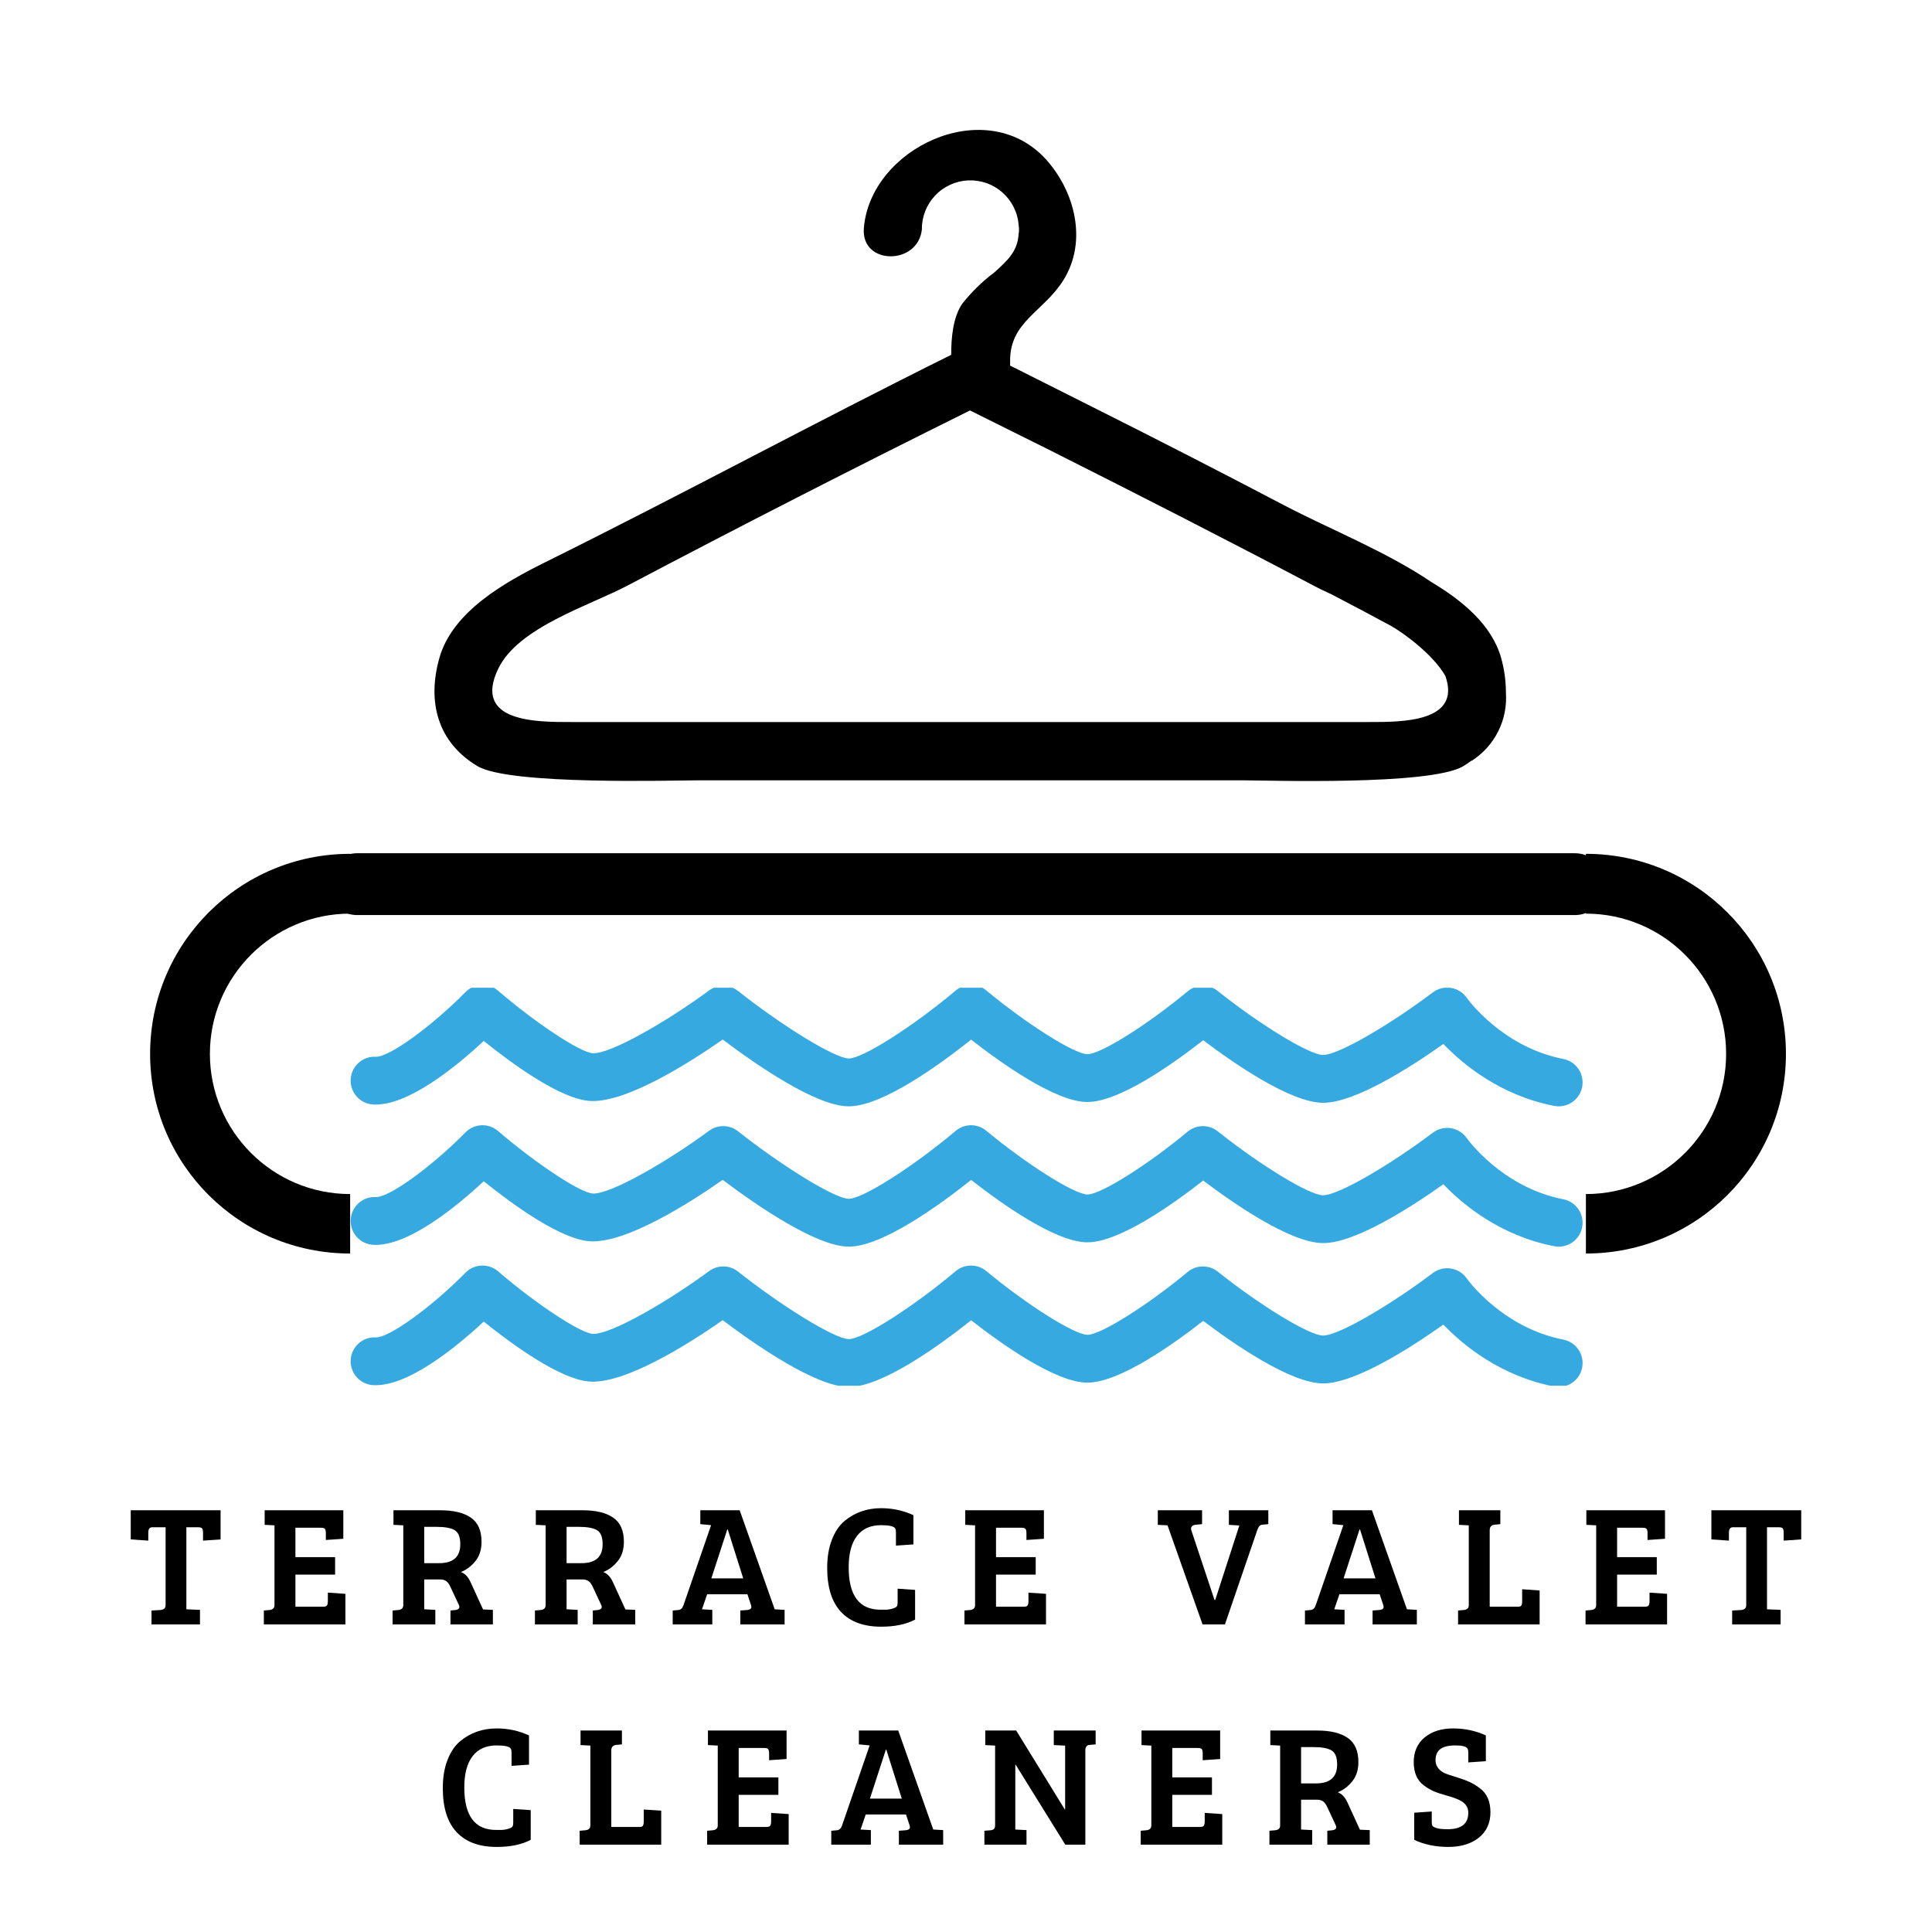 <svg xmlns="http://www.w3.org/2000/svg" xmlns:xlink="http://www.w3.org/1999/xlink" width="500" zoomAndPan="magnify" viewBox="0 0 375 375" height="500" preserveAspectRatio="xMidYMid meet" version="1.2"><defs><clipPath id="2232e51195"><path d="M 84 25 L 292.805 25 L 292.805 152 L 84 152 Z M 84 25 "/></clipPath><clipPath id="e1a2c58c99"><path d="M 29 165.688 L 67.961 165.688 L 67.961 243.688 L 29 243.688 Z M 29 165.688 "/></clipPath><clipPath id="7829730d1d"><path d="M 307.824 165.688 L 346.648 165.688 L 346.648 243.688 L 307.824 243.688 Z M 307.824 165.688 "/></clipPath><clipPath id="1e667843af"><path d="M 68 191.719 L 307.762 191.719 L 307.762 215 L 68 215 Z M 68 191.719 "/></clipPath><clipPath id="7da487d551"><path d="M 68 218 L 307.762 218 L 307.762 242 L 68 242 Z M 68 218 "/></clipPath><clipPath id="c62ea3d63b"><path d="M 68 245 L 307.762 245 L 307.762 268.969 L 68 268.969 Z M 68 245 "/></clipPath></defs><g id="ff2e493af5"><g clip-rule="nonzero" clip-path="url(#2232e51195)"><path style=" stroke:none;fill-rule:nonzero;fill:#000000;fill-opacity:1;" d="M 291.359 127.66 C 289.535 121.297 283.91 116.629 277.969 113.062 C 269.062 107.035 258.316 102.816 249.293 98.098 C 236.918 91.602 224.445 85.207 211.883 78.914 C 206.523 76.234 201.336 73.59 196.062 70.961 C 196.062 70.812 196.062 70.66 196.062 70.543 C 196.07 70.414 196.07 70.285 196.062 70.16 C 195.961 62.426 202.488 60.602 206.406 54.375 C 211.18 46.742 208.582 36.93 202.824 30.719 C 191.105 18.234 168.895 28.812 167.672 44.312 C 167.102 51.512 178.203 51.543 178.938 44.516 C 178.93 43.91 178.984 43.312 179.09 42.719 C 179.199 42.125 179.363 41.547 179.582 40.984 C 179.805 40.426 180.074 39.891 180.398 39.379 C 180.719 38.871 181.09 38.395 181.504 37.957 C 181.918 37.52 182.367 37.121 182.859 36.77 C 183.348 36.418 183.867 36.117 184.418 35.867 C 184.965 35.613 185.531 35.418 186.117 35.273 C 186.703 35.129 187.297 35.043 187.902 35.016 C 188.504 34.988 189.102 35.016 189.699 35.105 C 190.297 35.191 190.879 35.332 191.449 35.531 C 192.02 35.73 192.566 35.984 193.086 36.289 C 193.605 36.59 194.094 36.941 194.547 37.34 C 195 37.738 195.414 38.176 195.781 38.652 C 196.152 39.129 196.473 39.637 196.742 40.176 C 197.016 40.715 197.234 41.273 197.398 41.855 C 197.562 42.434 197.668 43.027 197.719 43.625 C 197.727 43.66 197.727 43.695 197.719 43.727 C 197.812 44.285 197.812 44.844 197.719 45.402 C 197.5 48.648 195.863 50.324 192.965 52.902 C 190.633 54.656 188.562 56.684 186.754 58.977 C 184.98 61.57 184.613 65.57 184.629 68.871 C 158.18 81.992 132.219 96.055 105.77 109.16 C 98.055 112.996 87.859 118.668 85.297 127.66 C 82.871 136.18 84.895 144.062 92.695 148.715 C 98.922 152.434 130.844 151.461 135.363 151.461 L 241.293 151.461 C 245.812 151.461 277.699 152.516 284.012 148.715 C 284.531 148.414 285.027 148.078 285.5 147.711 L 285.77 147.594 C 286.848 146.891 287.816 146.055 288.676 145.09 C 289.531 144.129 290.246 143.066 290.82 141.914 C 291.395 140.758 291.805 139.547 292.059 138.281 C 292.309 137.016 292.387 135.742 292.297 134.453 C 292.297 132.148 291.984 129.883 291.359 127.66 Z M 265.848 140.145 L 110.793 140.145 C 104.297 140.145 91.66 140.246 96.715 129.785 C 100.598 121.734 114.406 117.566 121.824 113.648 C 143.82 102.055 165.969 90.727 188.277 79.668 L 204.113 87.551 C 221.105 96.105 238.043 104.742 254.867 113.613 C 255.938 114.199 257.18 114.77 258.465 115.371 C 262.285 117.359 266.094 119.379 269.898 121.43 C 272.309 122.77 278.168 127.004 280.547 131.207 C 283.727 140.215 272.008 140.145 265.848 140.145 Z M 265.848 140.145 "/></g><g clip-rule="nonzero" clip-path="url(#e1a2c58c99)"><path style=" stroke:none;fill-rule:nonzero;fill:#000000;fill-opacity:1;" d="M 67.961 231.766 C 52.941 231.766 40.742 219.57 40.742 204.551 C 40.742 189.531 52.941 177.336 67.961 177.336 L 67.961 165.727 C 46.516 165.727 29.137 183.105 29.137 204.551 C 29.137 225.996 46.516 243.309 67.961 243.309 Z M 67.961 231.766 "/></g><g clip-rule="nonzero" clip-path="url(#7829730d1d)"><path style=" stroke:none;fill-rule:nonzero;fill:#000000;fill-opacity:1;" d="M 307.824 231.766 C 322.84 231.766 335.039 219.57 335.039 204.551 C 335.039 189.531 322.84 177.336 307.824 177.336 L 307.824 165.727 C 329.27 165.727 346.648 183.105 346.648 204.551 C 346.648 225.996 329.27 243.309 307.824 243.309 Z M 307.824 231.766 "/></g><path style="fill:none;stroke-width:16;stroke-linecap:round;stroke-linejoin:miter;stroke:#000000;stroke-opacity:1;stroke-miterlimit:4;" d="M 8.003 8.002 L 323.171 8.002 " transform="matrix(0.75,-0,0,0.75,63.31,165.611)"/><g clip-rule="nonzero" clip-path="url(#1e667843af)"><path style=" stroke:none;fill-rule:nonzero;fill:#36a9e1;fill-opacity:1;" d="M 302.547 214.738 C 302.254 214.738 301.953 214.711 301.656 214.652 C 291.195 212.609 283.949 206.59 280.156 202.629 C 273.953 207.035 263.16 214 256.887 214.051 C 256.867 214.051 256.844 214.051 256.824 214.051 C 250.539 214.051 239.523 206.43 233.539 201.906 C 227.797 206.406 217.301 213.898 211.062 213.898 C 211.043 213.898 211.023 213.898 211.004 213.898 C 204.836 213.852 194.305 206.332 188.5 201.789 C 182.465 206.594 171.305 214.711 164.793 214.738 C 158.438 214.801 146.512 206.477 140.277 201.77 C 133.891 206.238 121.633 214.047 114.605 213.703 C 108.887 213.414 99.406 206.48 93.895 202.047 C 88.566 207.004 79.145 214.734 72.465 214.387 C 69.91 214.258 67.941 212.082 68.066 209.52 C 68.195 206.961 70.367 204.977 72.93 205.117 C 75.465 205.266 83.75 199.254 90.359 192.555 C 92.066 190.82 94.824 190.707 96.672 192.293 C 104.062 198.637 112.66 204.309 115.07 204.43 C 118.457 204.613 129.473 198.27 137.633 192.25 C 139.312 191.012 141.613 191.051 143.25 192.344 C 152.066 199.309 162.117 205.434 164.754 205.453 C 167.457 205.441 177.152 199.277 185.5 192.262 C 187.215 190.82 189.711 190.812 191.434 192.242 C 199.367 198.812 208.547 204.598 211.078 204.617 C 211.082 204.617 211.082 204.617 211.086 204.617 C 213.625 204.617 222.699 198.922 230.527 192.418 C 232.215 191.012 234.66 190.988 236.375 192.359 C 244.668 198.977 254.199 204.766 256.797 204.766 C 256.805 204.766 256.809 204.766 256.812 204.766 C 259.98 204.742 270.379 198.469 278.105 192.629 C 279.113 191.867 280.395 191.551 281.641 191.754 C 282.891 191.957 284 192.66 284.719 193.703 C 284.773 193.785 291.48 203.207 303.43 205.543 C 305.941 206.031 307.582 208.469 307.094 210.988 C 306.66 213.203 304.723 214.738 302.547 214.738 Z M 302.547 214.738 "/></g><g clip-rule="nonzero" clip-path="url(#7da487d551)"><path style=" stroke:none;fill-rule:nonzero;fill:#36a9e1;fill-opacity:1;" d="M 302.547 241.973 C 302.254 241.973 301.953 241.945 301.656 241.887 C 291.195 239.844 283.949 233.828 280.156 229.863 C 273.953 234.27 263.16 241.234 256.887 241.285 C 256.867 241.285 256.844 241.285 256.824 241.285 C 250.539 241.285 239.523 233.664 233.539 229.141 C 227.797 233.645 217.301 241.133 211.062 241.133 C 211.043 241.133 211.023 241.133 211.004 241.133 C 204.836 241.086 194.305 233.566 188.5 229.023 C 182.465 233.828 171.305 241.945 164.793 241.973 C 164.781 241.973 164.77 241.973 164.762 241.973 C 158.375 241.973 146.504 233.703 140.277 229.008 C 133.891 233.477 121.633 241.289 114.605 240.938 C 108.887 240.648 99.406 233.715 93.895 229.281 C 88.566 234.234 79.145 241.973 72.465 241.621 C 69.91 241.496 67.941 239.316 68.066 236.754 C 68.195 234.195 70.367 232.219 72.93 232.352 C 75.465 232.488 83.75 226.488 90.359 219.789 C 92.066 218.055 94.824 217.941 96.672 219.527 C 104.062 225.871 112.66 231.539 115.07 231.664 C 118.457 231.844 129.473 225.504 137.633 219.484 C 139.312 218.246 141.613 218.285 143.25 219.578 C 152.066 226.543 162.117 232.668 164.754 232.688 C 167.457 232.676 177.152 226.516 185.5 219.496 C 187.215 218.055 189.711 218.047 191.434 219.477 C 199.367 226.047 208.547 231.832 211.078 231.852 C 211.082 231.852 211.082 231.852 211.086 231.852 C 213.625 231.852 222.699 226.156 230.527 219.652 C 232.215 218.246 234.66 218.223 236.375 219.594 C 244.668 226.211 254.199 232 256.797 232 C 256.805 232 256.809 232 256.812 232 C 259.98 231.977 270.379 225.703 278.105 219.863 C 279.113 219.102 280.395 218.781 281.641 218.988 C 282.891 219.191 284 219.895 284.719 220.938 C 284.773 221.016 291.48 230.441 303.43 232.777 C 305.941 233.266 307.582 235.703 307.094 238.219 C 306.66 240.438 304.723 241.973 302.547 241.973 Z M 302.547 241.973 "/></g><g clip-rule="nonzero" clip-path="url(#c62ea3d63b)"><path style=" stroke:none;fill-rule:nonzero;fill:#36a9e1;fill-opacity:1;" d="M 302.547 269.207 C 302.254 269.207 301.953 269.18 301.656 269.121 C 291.195 267.078 283.949 261.062 280.156 257.098 C 273.953 261.504 263.16 268.469 256.887 268.52 C 256.867 268.52 256.844 268.52 256.824 268.52 C 250.539 268.52 239.523 260.898 233.539 256.375 C 227.797 260.879 217.301 268.367 211.062 268.371 C 211.043 268.371 211.023 268.371 211.004 268.371 C 204.836 268.32 194.305 260.801 188.5 256.262 C 182.465 261.062 171.305 269.18 164.793 269.207 C 164.781 269.207 164.77 269.207 164.762 269.207 C 158.375 269.207 146.504 260.938 140.277 256.242 C 133.891 260.707 121.633 268.512 114.605 268.172 C 108.887 267.883 99.406 260.949 93.895 256.516 C 88.566 261.469 79.145 269.211 72.465 268.855 C 69.91 268.73 67.941 266.551 68.066 263.988 C 68.195 261.43 70.367 259.445 72.93 259.586 C 75.465 259.711 83.75 253.723 90.359 247.023 C 92.066 245.289 94.824 245.176 96.672 246.762 C 104.062 253.105 112.66 258.777 115.07 258.898 C 118.457 259.078 129.473 252.738 137.633 246.723 C 139.312 245.48 141.613 245.52 143.25 246.812 C 152.066 253.777 162.117 259.902 164.754 259.922 C 167.457 259.914 177.152 253.75 185.5 246.73 C 187.215 245.289 189.711 245.281 191.434 246.711 C 199.367 253.285 208.547 259.066 211.078 259.086 C 211.082 259.086 211.082 259.086 211.086 259.086 C 213.625 259.086 222.699 253.391 230.527 246.887 C 232.215 245.48 234.66 245.457 236.375 246.828 C 244.668 253.449 254.199 259.234 256.797 259.234 C 256.805 259.234 256.809 259.234 256.812 259.234 C 259.98 259.211 270.379 252.941 278.105 247.098 C 279.113 246.336 280.395 246.02 281.641 246.223 C 282.891 246.426 284 247.129 284.719 248.176 C 284.773 248.254 291.48 257.676 303.43 260.012 C 305.941 260.5 307.582 262.938 307.094 265.457 C 306.66 267.672 304.723 269.207 302.547 269.207 Z M 302.547 269.207 "/></g><g style="fill:#000000;fill-opacity:1;"><g transform="translate(24.877, 315.3)"><path style="stroke:none" d="M 7.266 -3.734 L 7.266 -18.859 L 4.672 -18.859 C 4.16 -18.859 3.906 -18.516 3.906 -17.828 L 3.906 -16.266 L 0.5 -16.5 L 0.5 -22.156 L 17.938 -22.156 L 17.938 -16.5 L 14.531 -16.266 L 14.531 -17.828 C 14.531 -18.203 14.473 -18.469 14.359 -18.625 C 14.254 -18.781 13.988 -18.859 13.562 -18.859 L 11.297 -18.859 L 11.297 -2.938 L 13.938 -2.828 L 13.938 0 L 4.531 0 L 4.531 -2.703 L 6.297 -2.797 C 6.941 -2.867 7.266 -3.18 7.266 -3.734 Z M 7.266 -3.734 "/></g></g><g style="fill:#000000;fill-opacity:1;"><g transform="translate(50.074, 315.3)"><path style="stroke:none" d="M 16.969 0 L 1.141 0 L 1.141 -2.703 L 2.234 -2.797 C 2.879 -2.867 3.203 -3.18 3.203 -3.734 L 3.203 -19.234 L 1.297 -19.328 L 1.297 -22.156 L 16.562 -22.156 L 16.562 -16.625 L 13.172 -16.391 L 13.172 -17.734 C 13.172 -18.109 13.113 -18.375 13 -18.531 C 12.883 -18.688 12.617 -18.766 12.203 -18.766 L 7.266 -18.766 L 7.266 -13.062 L 14.969 -13.062 L 14.969 -9.672 L 7.266 -9.672 L 7.266 -3.438 L 12.625 -3.438 C 13.031 -3.438 13.285 -3.52 13.391 -3.688 C 13.504 -3.852 13.562 -4.125 13.562 -4.5 L 13.562 -6.172 L 16.969 -5.938 Z M 16.969 0 "/></g></g><g style="fill:#000000;fill-opacity:1;"><g transform="translate(75.138, 315.3)"><path style="stroke:none" d="M 1.062 0 L 1.062 -2.703 L 2.172 -2.797 C 2.816 -2.867 3.141 -3.18 3.141 -3.734 L 3.141 -19.234 L 1.234 -19.328 L 1.234 -22.156 L 10.328 -22.156 C 12.91 -22.156 14.891 -21.676 16.266 -20.719 C 17.641 -19.77 18.328 -18.207 18.328 -16.031 C 18.328 -14.52 17.93 -13.273 17.141 -12.297 C 16.359 -11.316 15.422 -10.609 14.328 -10.172 C 15.129 -9.879 15.766 -9.195 16.234 -8.125 L 18.625 -2.906 L 20.531 -2.828 L 20.531 0 L 12.297 0 L 12.297 -2.703 L 13.266 -2.797 C 13.773 -2.867 14.031 -3.07 14.031 -3.406 C 14.031 -3.531 13.984 -3.68 13.891 -3.859 L 12.328 -7.203 C 12.086 -7.754 11.816 -8.145 11.516 -8.375 C 11.211 -8.613 10.785 -8.734 10.234 -8.734 L 7.203 -8.734 L 7.203 -2.938 L 9.359 -2.828 L 9.359 0 Z M 7.203 -11.891 L 10.094 -11.891 C 12.832 -11.891 14.203 -13.113 14.203 -15.562 C 14.203 -16.957 13.836 -17.867 13.109 -18.297 C 12.391 -18.723 11.227 -18.938 9.625 -18.938 L 7.203 -18.938 Z M 7.203 -11.891 "/></g></g><g style="fill:#000000;fill-opacity:1;"><g transform="translate(102.768, 315.3)"><path style="stroke:none" d="M 1.062 0 L 1.062 -2.703 L 2.172 -2.797 C 2.816 -2.867 3.141 -3.18 3.141 -3.734 L 3.141 -19.234 L 1.234 -19.328 L 1.234 -22.156 L 10.328 -22.156 C 12.91 -22.156 14.891 -21.676 16.266 -20.719 C 17.641 -19.77 18.328 -18.207 18.328 -16.031 C 18.328 -14.52 17.93 -13.273 17.141 -12.297 C 16.359 -11.316 15.422 -10.609 14.328 -10.172 C 15.129 -9.879 15.766 -9.195 16.234 -8.125 L 18.625 -2.906 L 20.531 -2.828 L 20.531 0 L 12.297 0 L 12.297 -2.703 L 13.266 -2.797 C 13.773 -2.867 14.031 -3.07 14.031 -3.406 C 14.031 -3.531 13.984 -3.68 13.891 -3.859 L 12.328 -7.203 C 12.086 -7.754 11.816 -8.145 11.516 -8.375 C 11.211 -8.613 10.785 -8.734 10.234 -8.734 L 7.203 -8.734 L 7.203 -2.938 L 9.359 -2.828 L 9.359 0 Z M 7.203 -11.891 L 10.094 -11.891 C 12.832 -11.891 14.203 -13.113 14.203 -15.562 C 14.203 -16.957 13.836 -17.867 13.109 -18.297 C 12.391 -18.723 11.227 -18.938 9.625 -18.938 L 7.203 -18.938 Z M 7.203 -11.891 "/></g></g><g style="fill:#000000;fill-opacity:1;"><g transform="translate(130.399, 315.3)"><path style="stroke:none" d="M 2.266 -3.734 L 7.625 -19.266 L 5.531 -19.469 L 5.531 -22.156 L 13.172 -22.156 L 19.969 -2.938 L 20 -2.938 L 21.891 -2.828 L 21.891 0 L 13.297 0 L 13.297 -2.703 L 14.562 -2.797 C 14.938 -2.836 15.191 -2.926 15.328 -3.062 C 15.461 -3.195 15.473 -3.441 15.359 -3.797 L 14.672 -5.859 L 6.859 -5.859 L 5.859 -2.938 L 7.859 -2.828 L 7.859 0 L 0.172 0 L 0.172 -2.703 L 1.266 -2.797 C 1.734 -2.836 2.066 -3.148 2.266 -3.734 Z M 10.766 -18.438 L 7.672 -8.938 L 13.859 -8.938 L 10.859 -18.438 Z M 10.766 -18.438 "/></g></g><g style="fill:#000000;fill-opacity:1;"><g transform="translate(159.229, 315.3)"><path style="stroke:none" d="M 14.531 -18.625 C 14.289 -19.051 13.379 -19.266 11.797 -19.266 C 9.734 -19.266 8.164 -18.562 7.094 -17.156 C 6.031 -15.758 5.5 -13.738 5.5 -11.094 C 5.5 -5.602 7.555 -2.859 11.672 -2.859 C 11.734 -2.859 12.023 -2.859 12.547 -2.859 C 13.066 -2.859 13.562 -2.93 14.031 -3.078 C 14.5 -3.223 14.773 -3.375 14.859 -3.531 C 14.953 -3.688 15 -3.93 15 -4.266 L 15 -6.938 L 18.391 -6.703 L 18.391 -0.938 C 16.66 -0.02 14.461 0.438 11.797 0.438 C 8.398 0.438 5.805 -0.516 4.016 -2.422 C 2.223 -4.336 1.328 -7.188 1.328 -10.969 C 1.328 -13.051 1.629 -14.867 2.234 -16.422 C 2.836 -17.984 3.648 -19.195 4.672 -20.062 C 6.672 -21.727 9.047 -22.562 11.797 -22.562 C 14.016 -22.562 16.102 -22.109 18.062 -21.203 L 18.062 -15.531 L 14.672 -15.297 L 14.672 -17.891 C 14.672 -18.223 14.625 -18.469 14.531 -18.625 Z M 14.531 -18.625 "/></g></g><g style="fill:#000000;fill-opacity:1;"><g transform="translate(186.059, 315.3)"><path style="stroke:none" d="M 16.969 0 L 1.141 0 L 1.141 -2.703 L 2.234 -2.797 C 2.879 -2.867 3.203 -3.18 3.203 -3.734 L 3.203 -19.234 L 1.297 -19.328 L 1.297 -22.156 L 16.562 -22.156 L 16.562 -16.625 L 13.172 -16.391 L 13.172 -17.734 C 13.172 -18.109 13.113 -18.375 13 -18.531 C 12.883 -18.688 12.617 -18.766 12.203 -18.766 L 7.266 -18.766 L 7.266 -13.062 L 14.969 -13.062 L 14.969 -9.672 L 7.266 -9.672 L 7.266 -3.438 L 12.625 -3.438 C 13.031 -3.438 13.285 -3.52 13.391 -3.688 C 13.504 -3.852 13.562 -4.125 13.562 -4.5 L 13.562 -6.172 L 16.969 -5.938 Z M 16.969 0 "/></g></g><g style="fill:#000000;fill-opacity:1;"><g transform="translate(211.123, 315.3)"><path style="stroke:none" d=""/></g></g><g style="fill:#000000;fill-opacity:1;"><g transform="translate(224.556, 315.3)"><path style="stroke:none" d="M 6.703 -18.203 L 11.172 -4.766 L 11.328 -4.766 L 16 -19.203 L 13.969 -19.328 L 13.969 -22.156 L 21.625 -22.156 L 21.625 -19.469 L 20.531 -19.359 C 20.238 -19.336 20.023 -19.254 19.891 -19.109 C 19.766 -18.961 19.633 -18.711 19.5 -18.359 L 13.203 0 L 8.859 0 L 2.062 -19.234 L 0.172 -19.328 L 0.172 -22.156 L 8.766 -22.156 L 8.766 -19.469 L 7.672 -19.359 C 6.973 -19.316 6.625 -19.051 6.625 -18.562 C 6.625 -18.445 6.648 -18.328 6.703 -18.203 Z M 6.703 -18.203 "/></g></g><g style="fill:#000000;fill-opacity:1;"><g transform="translate(253.119, 315.3)"><path style="stroke:none" d="M 2.266 -3.734 L 7.625 -19.266 L 5.531 -19.469 L 5.531 -22.156 L 13.172 -22.156 L 19.969 -2.938 L 20 -2.938 L 21.891 -2.828 L 21.891 0 L 13.297 0 L 13.297 -2.703 L 14.562 -2.797 C 14.938 -2.836 15.191 -2.926 15.328 -3.062 C 15.461 -3.195 15.473 -3.441 15.359 -3.797 L 14.672 -5.859 L 6.859 -5.859 L 5.859 -2.938 L 7.859 -2.828 L 7.859 0 L 0.172 0 L 0.172 -2.703 L 1.266 -2.797 C 1.734 -2.836 2.066 -3.148 2.266 -3.734 Z M 10.766 -18.438 L 7.672 -8.938 L 13.859 -8.938 L 10.859 -18.438 Z M 10.766 -18.438 "/></g></g><g style="fill:#000000;fill-opacity:1;"><g transform="translate(281.949, 315.3)"><path style="stroke:none" d="M 16.891 0 L 1.062 0 L 1.062 -2.703 L 2.172 -2.797 C 2.816 -2.867 3.141 -3.18 3.141 -3.734 L 3.141 -19.234 L 1.234 -19.328 L 1.234 -22.156 L 9.266 -22.156 L 9.266 -19.469 L 8.172 -19.359 C 7.523 -19.297 7.203 -18.941 7.203 -18.297 L 7.203 -3.438 L 12.734 -3.438 C 13.047 -3.438 13.25 -3.52 13.344 -3.688 C 13.445 -3.852 13.5 -4.125 13.5 -4.5 L 13.5 -6.828 L 16.891 -6.594 Z M 16.891 0 "/></g></g><g style="fill:#000000;fill-opacity:1;"><g transform="translate(306.613, 315.3)"><path style="stroke:none" d="M 16.969 0 L 1.141 0 L 1.141 -2.703 L 2.234 -2.797 C 2.879 -2.867 3.203 -3.18 3.203 -3.734 L 3.203 -19.234 L 1.297 -19.328 L 1.297 -22.156 L 16.562 -22.156 L 16.562 -16.625 L 13.172 -16.391 L 13.172 -17.734 C 13.172 -18.109 13.113 -18.375 13 -18.531 C 12.883 -18.688 12.617 -18.766 12.203 -18.766 L 7.266 -18.766 L 7.266 -13.062 L 14.969 -13.062 L 14.969 -9.672 L 7.266 -9.672 L 7.266 -3.438 L 12.625 -3.438 C 13.031 -3.438 13.285 -3.52 13.391 -3.688 C 13.504 -3.852 13.562 -4.125 13.562 -4.5 L 13.562 -6.172 L 16.969 -5.938 Z M 16.969 0 "/></g></g><g style="fill:#000000;fill-opacity:1;"><g transform="translate(331.677, 315.3)"><path style="stroke:none" d="M 7.266 -3.734 L 7.266 -18.859 L 4.672 -18.859 C 4.16 -18.859 3.906 -18.516 3.906 -17.828 L 3.906 -16.266 L 0.5 -16.5 L 0.5 -22.156 L 17.938 -22.156 L 17.938 -16.5 L 14.531 -16.266 L 14.531 -17.828 C 14.531 -18.203 14.473 -18.469 14.359 -18.625 C 14.254 -18.781 13.988 -18.859 13.562 -18.859 L 11.297 -18.859 L 11.297 -2.938 L 13.938 -2.828 L 13.938 0 L 4.531 0 L 4.531 -2.703 L 6.297 -2.797 C 6.941 -2.867 7.266 -3.18 7.266 -3.734 Z M 7.266 -3.734 "/></g></g><g style="fill:#000000;fill-opacity:1;"><g transform="translate(84.619, 358.05)"><path style="stroke:none" d="M 14.531 -18.625 C 14.289 -19.051 13.379 -19.266 11.797 -19.266 C 9.734 -19.266 8.164 -18.562 7.094 -17.156 C 6.031 -15.758 5.5 -13.738 5.5 -11.094 C 5.5 -5.602 7.555 -2.859 11.672 -2.859 C 11.734 -2.859 12.023 -2.859 12.547 -2.859 C 13.066 -2.859 13.562 -2.93 14.031 -3.078 C 14.5 -3.223 14.773 -3.375 14.859 -3.531 C 14.953 -3.688 15 -3.93 15 -4.266 L 15 -6.938 L 18.391 -6.703 L 18.391 -0.938 C 16.66 -0.02 14.461 0.438 11.797 0.438 C 8.398 0.438 5.805 -0.516 4.016 -2.422 C 2.223 -4.336 1.328 -7.188 1.328 -10.969 C 1.328 -13.051 1.629 -14.867 2.234 -16.422 C 2.836 -17.984 3.648 -19.195 4.672 -20.062 C 6.672 -21.727 9.047 -22.562 11.797 -22.562 C 14.016 -22.562 16.102 -22.109 18.062 -21.203 L 18.062 -15.531 L 14.672 -15.297 L 14.672 -17.891 C 14.672 -18.223 14.625 -18.469 14.531 -18.625 Z M 14.531 -18.625 "/></g></g><g style="fill:#000000;fill-opacity:1;"><g transform="translate(111.449, 358.05)"><path style="stroke:none" d="M 16.891 0 L 1.062 0 L 1.062 -2.703 L 2.172 -2.797 C 2.816 -2.867 3.141 -3.18 3.141 -3.734 L 3.141 -19.234 L 1.234 -19.328 L 1.234 -22.156 L 9.266 -22.156 L 9.266 -19.469 L 8.172 -19.359 C 7.523 -19.297 7.203 -18.941 7.203 -18.297 L 7.203 -3.438 L 12.734 -3.438 C 13.047 -3.438 13.25 -3.52 13.344 -3.688 C 13.445 -3.852 13.5 -4.125 13.5 -4.5 L 13.5 -6.828 L 16.891 -6.594 Z M 16.891 0 "/></g></g><g style="fill:#000000;fill-opacity:1;"><g transform="translate(136.113, 358.05)"><path style="stroke:none" d="M 16.969 0 L 1.141 0 L 1.141 -2.703 L 2.234 -2.797 C 2.879 -2.867 3.203 -3.18 3.203 -3.734 L 3.203 -19.234 L 1.297 -19.328 L 1.297 -22.156 L 16.562 -22.156 L 16.562 -16.625 L 13.172 -16.391 L 13.172 -17.734 C 13.172 -18.109 13.113 -18.375 13 -18.531 C 12.883 -18.688 12.617 -18.766 12.203 -18.766 L 7.266 -18.766 L 7.266 -13.062 L 14.969 -13.062 L 14.969 -9.672 L 7.266 -9.672 L 7.266 -3.438 L 12.625 -3.438 C 13.031 -3.438 13.285 -3.52 13.391 -3.688 C 13.504 -3.852 13.562 -4.125 13.562 -4.5 L 13.562 -6.172 L 16.969 -5.938 Z M 16.969 0 "/></g></g><g style="fill:#000000;fill-opacity:1;"><g transform="translate(161.177, 358.05)"><path style="stroke:none" d="M 2.266 -3.734 L 7.625 -19.266 L 5.531 -19.469 L 5.531 -22.156 L 13.172 -22.156 L 19.969 -2.938 L 20 -2.938 L 21.891 -2.828 L 21.891 0 L 13.297 0 L 13.297 -2.703 L 14.562 -2.797 C 14.938 -2.836 15.191 -2.926 15.328 -3.062 C 15.461 -3.195 15.473 -3.441 15.359 -3.797 L 14.672 -5.859 L 6.859 -5.859 L 5.859 -2.938 L 7.859 -2.828 L 7.859 0 L 0.172 0 L 0.172 -2.703 L 1.266 -2.797 C 1.734 -2.836 2.066 -3.148 2.266 -3.734 Z M 10.766 -18.438 L 7.672 -8.938 L 13.859 -8.938 L 10.859 -18.438 Z M 10.766 -18.438 "/></g></g><g style="fill:#000000;fill-opacity:1;"><g transform="translate(190.008, 358.05)"><path style="stroke:none" d="M 1.062 0 L 1.062 -2.703 L 2.266 -2.797 C 2.848 -2.836 3.141 -3.148 3.141 -3.734 L 3.141 -19.234 L 1.234 -19.328 L 1.234 -22.156 L 7.234 -22.156 L 16.656 -6.859 L 16.734 -6.859 L 16.734 -19.234 L 14.531 -19.328 L 14.531 -22.156 L 22.656 -22.156 L 22.656 -19.469 L 21.469 -19.359 C 20.926 -19.316 20.656 -18.973 20.656 -18.328 L 20.656 0 L 16.766 0 L 7.125 -15.531 L 7.062 -15.531 L 7.062 -2.938 L 9.234 -2.828 L 9.234 0 Z M 1.062 0 "/></g></g><g style="fill:#000000;fill-opacity:1;"><g transform="translate(220.271, 358.05)"><path style="stroke:none" d="M 16.969 0 L 1.141 0 L 1.141 -2.703 L 2.234 -2.797 C 2.879 -2.867 3.203 -3.18 3.203 -3.734 L 3.203 -19.234 L 1.297 -19.328 L 1.297 -22.156 L 16.562 -22.156 L 16.562 -16.625 L 13.172 -16.391 L 13.172 -17.734 C 13.172 -18.109 13.113 -18.375 13 -18.531 C 12.883 -18.688 12.617 -18.766 12.203 -18.766 L 7.266 -18.766 L 7.266 -13.062 L 14.969 -13.062 L 14.969 -9.672 L 7.266 -9.672 L 7.266 -3.438 L 12.625 -3.438 C 13.031 -3.438 13.285 -3.52 13.391 -3.688 C 13.504 -3.852 13.562 -4.125 13.562 -4.5 L 13.562 -6.172 L 16.969 -5.938 Z M 16.969 0 "/></g></g><g style="fill:#000000;fill-opacity:1;"><g transform="translate(245.335, 358.05)"><path style="stroke:none" d="M 1.062 0 L 1.062 -2.703 L 2.172 -2.797 C 2.816 -2.867 3.141 -3.18 3.141 -3.734 L 3.141 -19.234 L 1.234 -19.328 L 1.234 -22.156 L 10.328 -22.156 C 12.91 -22.156 14.891 -21.676 16.266 -20.719 C 17.641 -19.77 18.328 -18.207 18.328 -16.031 C 18.328 -14.52 17.93 -13.273 17.141 -12.297 C 16.359 -11.316 15.422 -10.609 14.328 -10.172 C 15.129 -9.879 15.766 -9.195 16.234 -8.125 L 18.625 -2.906 L 20.531 -2.828 L 20.531 0 L 12.297 0 L 12.297 -2.703 L 13.266 -2.797 C 13.773 -2.867 14.031 -3.07 14.031 -3.406 C 14.031 -3.531 13.984 -3.68 13.891 -3.859 L 12.328 -7.203 C 12.086 -7.754 11.816 -8.145 11.516 -8.375 C 11.211 -8.613 10.785 -8.734 10.234 -8.734 L 7.203 -8.734 L 7.203 -2.938 L 9.359 -2.828 L 9.359 0 Z M 7.203 -11.891 L 10.094 -11.891 C 12.832 -11.891 14.203 -13.113 14.203 -15.562 C 14.203 -16.957 13.836 -17.867 13.109 -18.297 C 12.391 -18.723 11.227 -18.938 9.625 -18.938 L 7.203 -18.938 Z M 7.203 -11.891 "/></g></g><g style="fill:#000000;fill-opacity:1;"><g transform="translate(272.965, 358.05)"><path style="stroke:none" d="M 8.031 -3 C 10.695 -3 12.031 -4.066 12.031 -6.203 C 12.031 -7.305 11.441 -8.129 10.266 -8.672 C 9.641 -8.973 8.832 -9.258 7.844 -9.531 C 6.852 -9.801 6.031 -10.07 5.375 -10.344 C 4.727 -10.625 4.07 -11.008 3.406 -11.5 C 2.094 -12.477 1.438 -13.984 1.438 -16.016 C 1.438 -18.047 2.141 -19.645 3.547 -20.812 C 4.961 -21.977 6.805 -22.562 9.078 -22.562 C 11.359 -22.562 13.477 -22.109 15.438 -21.203 L 15.438 -16.203 L 12.031 -15.969 L 12.031 -17.891 C 12.031 -18.223 11.984 -18.469 11.891 -18.625 C 11.648 -19.051 10.867 -19.266 9.547 -19.266 C 8.223 -19.266 7.242 -19.031 6.609 -18.562 C 5.984 -18.094 5.672 -17.367 5.672 -16.391 C 5.672 -15.68 5.938 -15.062 6.469 -14.531 C 6.82 -14.176 7.348 -13.879 8.047 -13.641 C 8.742 -13.41 9.488 -13.172 10.281 -12.922 C 11.07 -12.68 11.77 -12.414 12.375 -12.125 C 12.988 -11.844 13.629 -11.445 14.297 -10.938 C 15.648 -9.938 16.328 -8.391 16.328 -6.297 C 16.328 -4.211 15.578 -2.566 14.078 -1.359 C 12.578 -0.16 10.598 0.438 8.141 0.438 C 5.691 0.438 3.488 -0.02 1.531 -0.938 L 1.531 -6.203 L 4.938 -6.438 L 4.938 -4.406 C 4.938 -4.07 4.977 -3.828 5.062 -3.672 C 5.156 -3.516 5.426 -3.363 5.875 -3.219 C 6.332 -3.07 7.051 -3 8.031 -3 Z M 8.031 -3 "/></g></g></g></svg>
